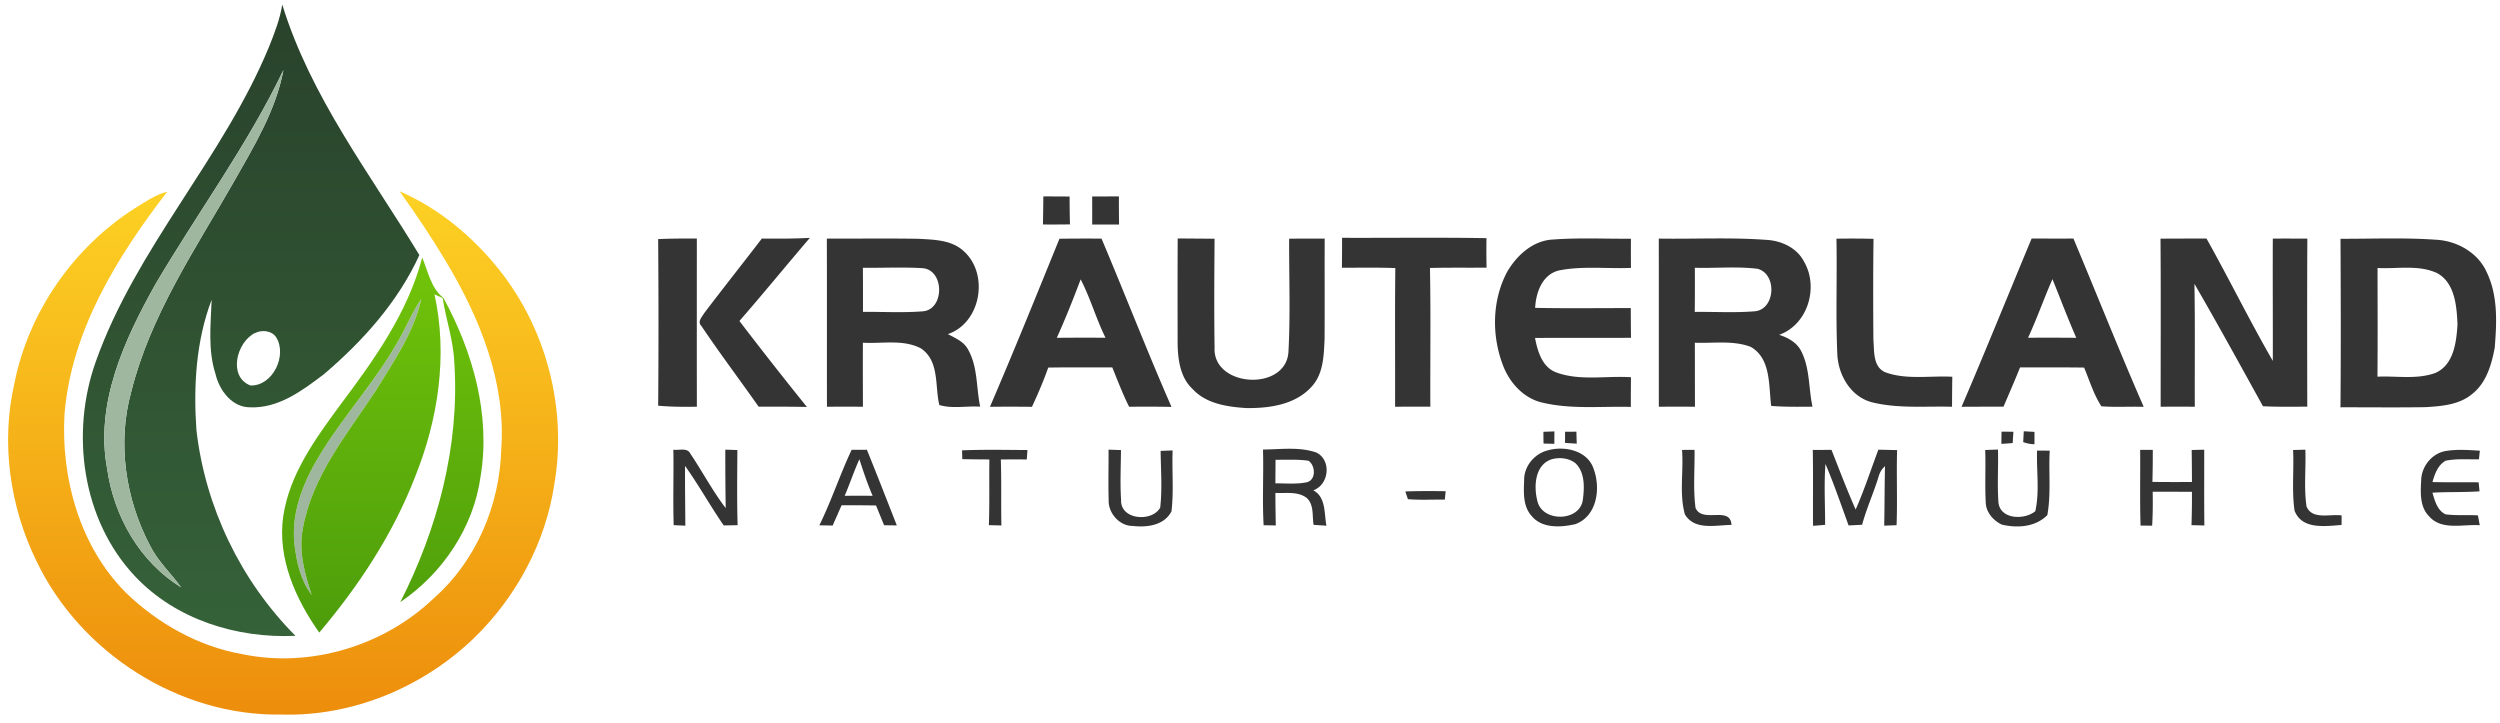 <svg xmlns="http://www.w3.org/2000/svg" viewBox="0 0 640 185"><defs><linearGradient id="a" x1=".5" x2=".5" y1="0" y2="1"><stop offset="0%" stop-color="#29422b"/><stop offset="25%" stop-color="#2c4a2f"/><stop offset="50%" stop-color="#305232"/><stop offset="100%" stop-color="#356239"/></linearGradient><linearGradient id="c" x1=".5" x2=".5" y1="0" y2="1"><stop offset="0%" stop-color="#72c409"/><stop offset="25%" stop-color="#68ba0a"/><stop offset="50%" stop-color="#5fb00b"/><stop offset="100%" stop-color="#4d9d0b"/></linearGradient><linearGradient id="b" x1=".5" x2=".5" y1="0" y2="1"><stop offset="0%" stop-color="#fcd124"/><stop offset="25%" stop-color="#f9c01e"/><stop offset="50%" stop-color="#f5b018"/><stop offset="100%" stop-color="#ed8d0c"/></linearGradient></defs><path fill="url(#a)" d="M72.26 1.17c7.23 23.57 22.48 43.32 35.1 64.13-5.47 11.98-14.49 22.04-24.45 30.51-5.47 4.15-11.63 8.77-18.85 8.46-4.67.06-7.91-4.37-8.89-8.52-1.99-6.17-1.22-12.67-.99-19.02-4.02 10.6-4.67 22.1-3.9 33.31 2.25 19.76 11.32 38.64 25.36 52.73-15 .7-30.66-4.15-41.11-15.28-13.56-14.42-16.53-36.66-9.99-54.97 10.34-29.12 32.55-52.01 44.3-80.46 1.42-3.54 2.82-7.11 3.42-10.89M39.82 72.72c-8 14.29-15.55 30.57-12.38 47.35 1.72 12.14 8.37 23.8 18.93 30.29-2.61-3.62-5.99-6.69-7.99-10.73-6.26-11.89-8.4-26.19-4.81-39.24 4.84-19.53 16.3-36.4 26.17-53.64 5.18-9.13 10.85-18.37 12.82-28.82-9.21 19.25-21.94 36.46-32.74 54.79m25.43 12.54c-4.7 2.32-6.94 11.17-1.15 13.42 5.68.22 9.53-7.67 6.59-12.36-1.2-1.74-3.65-1.93-5.44-1.06Z"/><path fill="#9fb69f" d="M39.82 72.72c10.8-18.33 23.53-35.54 32.74-54.79-1.97 10.45-7.64 19.69-12.82 28.82-9.87 17.24-21.33 34.11-26.17 53.64-3.59 13.05-1.45 27.35 4.81 39.24 2 4.04 5.38 7.11 7.99 10.73-10.56-6.49-17.21-18.15-18.93-30.29-3.17-16.78 4.38-33.06 12.38-47.35ZM102.1 87c1.98-3.46 3.49-7.18 5.75-10.47-1.92 8.63-7.1 16.06-11.66 23.48-7.31 11.11-16.32 21.89-18.67 35.36-1.12 5.77.49 11.51 2.28 16.95-2.9-3.79-3.94-8.61-4.45-13.25-.85-8.53 2.77-16.68 7.21-23.73C88.68 105.62 96.5 97.05 102.1 87Z"/><path fill="url(#b)" d="M34.47 53.35c2.67-1.63 5.26-3.51 8.34-4.28C30 65.72 18.23 84.64 16.51 106.08c-.91 16.38 3.9 33.81 15.71 45.64 8.18 7.9 18.56 13.77 29.83 15.75 17.37 3.6 36.25-2.09 49.02-14.34 10.83-9.53 16.87-23.83 17.25-38.15 1.24-17.13-5.5-33.61-14.15-48.04-3.68-6.17-7.68-12.14-11.87-17.97 10.04 4.34 18.74 11.6 25.53 20.13 12.1 15.21 17.37 35.64 14.09 54.8-2.22 14.95-9.75 28.95-20.57 39.44-13.04 12.59-31.14 20.14-49.34 19.58-26.16.46-51.48-15.82-62.7-39.33C2.5 129.63.19 113.31 3.69 98.12 7.32 79.84 18.8 63.37 34.47 53.35Z"/><path fill="#333433" d="M267.1 50.27c2.24.02 4.48.03 6.72.04 0 2.38.02 4.75.1 7.13-2.31.04-4.62.04-6.92.03.04-2.4.07-4.8.1-7.2Zm12.5.02c2.28 0 4.56 0 6.84-.01-.01 2.4.01 4.8.04 7.2-2.29 0-4.59.01-6.88 0 .01-2.4 0-4.79 0-7.19ZM168.49 61.21c3.3-.15 6.6-.16 9.9-.15 0 14.35-.02 28.7.01 43.06-3.31.05-6.62.04-9.91-.26.12-14.22.1-28.44 0-42.65Zm26.55-.14c4.1.04 8.2.05 12.29-.18-6.05 7.05-11.92 14.28-18.04 21.28 5.66 7.41 11.42 14.75 17.28 22.01-4.13-.09-8.25-.07-12.37-.08-4.85-6.91-9.94-13.65-14.65-20.66-1.09-1.07.15-2.29.7-3.24 4.87-6.42 9.88-12.74 14.79-19.13Zm16.63.01c7.81.03 15.61-.08 23.42.05 4 .23 8.5.26 11.62 3.16 6.54 5.84 4.45 18.35-4.05 21.24 1.83 1 3.96 1.85 5.05 3.75 2.65 4.48 2.17 9.89 3.22 14.83-3.45-.24-7.16.59-10.46-.43-1.18-4.86.08-11.25-4.71-14.49-4.53-2.38-9.95-1.17-14.86-1.45-.02 5.46-.01 10.92.01 16.38-3.07-.01-6.14-.01-9.21 0-.03-14.35.02-28.7-.03-43.04m9.23 7.47c.03 3.77.03 7.53.02 11.29 5.05-.05 10.11.26 15.15-.13 5.81-.26 5.81-10.81-.07-11.07-5.02-.29-10.07-.03-15.1-.09Zm50.32-7.43c3.59-.06 7.18-.05 10.77-.04 6.05 14.32 11.67 28.83 17.91 43.08-3.62-.06-7.23-.07-10.85-.03-1.63-3.27-2.93-6.69-4.31-10.08-5.46.03-10.93-.04-16.39.05-1.21 3.43-2.64 6.76-4.17 10.05-3.59-.05-7.17-.05-10.75-.01 6.13-14.25 11.94-28.65 17.79-43.02m5.43 10.4c-1.9 5.04-3.89 10.05-6.11 14.96 4.15-.04 8.31-.04 12.47-.02-2.41-4.86-3.86-10.13-6.36-14.94Zm24.82 16.53c-.01-9-.03-18.01.02-27.01 3.15.03 6.29.04 9.44.08-.07 9.3-.13 18.61 0 27.91-.44 10.16 18.22 11.24 18.91 1.11.52-9.66.14-19.36.18-29.03 3.03-.04 6.06-.04 9.1-.03-.04 8.63.03 17.27-.03 25.91-.21 4.1-.31 8.67-3.23 11.9-4.14 4.71-10.94 5.67-16.88 5.57-4.82-.32-10.21-1.1-13.65-4.85-3.17-2.91-3.78-7.47-3.86-11.56Zm42.1-27.17c12.32.05 24.65-.13 36.97.09-.04 2.51-.03 5.03.02 7.55-4.83.04-9.66-.04-14.49.08.23 11.83.04 23.67.1 35.5-3.01.01-6.02.01-9.03.02.04-11.83-.07-23.66.06-35.49-4.56-.18-9.11-.08-13.67-.09.03-2.55.04-5.11.04-7.66Zm53.99.44c6.64-.5 13.31-.16 19.96-.21-.02 2.49-.02 4.98.01 7.47-6.13.26-12.36-.55-18.41.65-4.3 1.02-5.92 5.63-6.12 9.58 8.16.17 16.32.05 24.48.06.01 2.54.02 5.07.06 7.61-8.19.04-16.38-.03-24.57.04.66 3.5 1.88 7.64 5.65 8.9 6.05 2.12 12.63.74 18.91 1.15-.03 2.53-.04 5.06-.03 7.6-7.56-.2-15.26.67-22.69-1.11-4.61-1.05-8.12-4.83-9.87-9.08-3.09-7.71-3.07-16.81.81-24.24 2.45-4.3 6.63-8.17 11.81-8.42Zm27.09-.24c9.08.15 18.19-.35 27.25.31 3.99.13 8.14 1.99 9.99 5.69 3.74 6.55.88 16.03-6.43 18.64 2.3.71 4.59 2 5.69 4.25 2.21 4.38 1.83 9.45 2.85 14.14-3.53.03-7.05.08-10.57-.19-.69-5.16.01-12.13-5.26-15.13-4.53-1.71-9.55-.87-14.29-1.05.02 5.46.01 10.92.03 16.38-3.09-.01-6.17-.01-9.25 0-.01-14.35.01-28.69-.01-43.04m9.21 18.77c5.07-.06 10.17.25 15.24-.15 5.39-.33 5.94-9.56.83-10.89-5.32-.65-10.71-.11-16.05-.26.02 3.76.02 7.53-.02 11.3Zm36.27-18.74c3.16-.06 6.33-.05 9.49.03-.11 8.61-.1 17.23-.03 25.85.25 2.88-.17 6.91 3.04 8.31 5.47 2 11.46.83 17.16 1.15-.04 2.56-.06 5.12-.07 7.68-6.88-.19-13.92.53-20.67-1.19-5.42-1.52-8.55-7.13-8.71-12.51-.41-9.77-.02-19.55-.21-29.32Zm49.97-.05c3.57.02 7.13.02 10.7.01 6.02 14.35 11.76 28.83 17.99 43.08-3.62-.12-7.23.14-10.83-.14-1.99-3.05-3.03-6.58-4.43-9.91-5.47-.08-10.93-.03-16.4-.04-1.34 3.38-2.81 6.7-4.23 10.05-3.58 0-7.16 0-10.74.03 6.14-14.3 11.95-28.73 17.94-43.08m-.92 25.4c4.11-.02 8.23-.02 12.35.02-2.17-4.95-4.07-10.01-6.1-15.02-2.19 4.96-3.96 10.09-6.25 15Zm33.91-25.36c3.93-.03 7.85-.03 11.78-.03 5.8 10.36 11.04 21.04 16.97 31.32.03-10.44-.05-20.88 0-31.31 2.94-.01 5.89-.01 8.84.01-.08 14.33-.04 28.67-.02 43.01-3.78.03-7.56.08-11.34-.1-5.79-10.48-11.55-20.99-17.55-31.34.2 10.48.05 20.97.1 31.46-2.91-.01-5.83-.01-8.74 0-.01-14.34.07-28.68-.04-43.02Zm46.08.03c8.09.02 16.2-.33 24.27.23 5.39.22 10.84 3.21 13.12 8.24 2.94 6.02 2.62 12.93 2.09 19.41-.81 4.33-2.16 9.04-5.79 11.86-3.28 2.76-7.8 3.11-11.89 3.36-7.27.12-14.55.02-21.81.04.12-14.38.08-28.76.01-43.14m9.48 7.48c.01 9.27.06 18.54-.02 27.82 4.92-.23 10.09.77 14.83-.96 4.72-2.08 5.38-7.9 5.66-12.44-.21-4.63-.63-10.51-5.13-13.07-4.78-2.27-10.25-1.08-15.34-1.35Zm-213.53 41.93c.7-.02 2.11-.08 2.81-.1-.01 1.06-.01 2.11-.02 3.18-.69-.02-2.07-.05-2.76-.07-.03-1-.04-2.01-.03-3.01Zm5.54-.01c.96 0 1.93-.01 2.9-.02.02 1.02.05 2.04.09 3.06a96.53 96.53 0 0 1-3-.19c0-.95.01-1.9.01-2.85Zm111.73-.02c1.01 0 2.03.01 3.05.01-.07.96-.14 1.93-.19 2.9-.97.09-1.94.16-2.9.2.01-1.04.02-2.08.04-3.11Zm5.69-.1c.69.04 2.06.11 2.74.15.01 1.06.01 2.11 0 3.17a9.2 9.2 0 0 1-2.88-.55c.04-.7.11-2.08.14-2.77Zm-345.7 4.71c1.45.24 3.57-.64 4.37 1.05 3.09 4.58 5.66 9.52 9.03 13.9-.08-4.99-.11-9.97-.1-14.96.77.03 2.32.07 3.09.1-.04 6.41-.13 12.83.06 19.24l-3.56.06c-3.44-4.99-6.38-10.31-9.9-15.24-.03 5.1.05 10.2.08 15.3-.74-.03-2.24-.09-2.99-.13-.2-6.43.03-12.88-.08-19.32Zm45.64.03c1.3 0 2.6-.01 3.9-.01 2.62 6.43 5.13 12.91 7.67 19.37-.81-.01-2.45-.04-3.26-.05-.69-1.69-1.38-3.37-2.07-5.06-2.94-.05-5.88-.06-8.81-.05-.76 1.73-1.53 3.46-2.29 5.19-.85-.01-2.56-.05-3.41-.06 3.1-6.29 5.28-12.99 8.27-19.33m-1.78 11.78c2.39-.03 4.77-.03 7.16 0-1.33-3.05-2.37-6.21-3.4-9.37-1.37 3.07-2.45 6.27-3.76 9.37Zm30.04-11.64c5.58-.23 11.16-.11 16.75-.08-.05.61-.13 1.81-.17 2.41-2.22-.01-4.44-.02-6.65.01.19 5.63.03 11.26.15 16.89l-3.21-.08c.2-5.6.05-11.21.13-16.82-2.31-.01-4.62-.03-6.93-.08-.01-.56-.05-1.69-.07-2.25Zm37.51-.18c.79.03 2.38.08 3.18.11-.03 4.26-.25 8.52.03 12.77-.22 5.1 7.88 5.74 10.01 1.97.55-4.81.16-9.69.11-14.53l3.07-.12c-.19 5.19.32 10.43-.29 15.6-1.89 3.62-6.28 4.15-9.92 3.73-3.43.02-6.31-3.32-6.16-6.66-.13-4.29 0-8.58-.03-12.87Zm39.54-.03c4.55-.03 9.33-.76 13.71.79 3.86 1.99 3.22 8.18-.83 9.65 3.31 1.81 2.73 5.92 3.36 9.06-.82-.05-2.46-.16-3.29-.22-.39-2.28.15-5.13-1.74-6.87-2.28-1.78-5.36-1.15-8.04-1.3.01 2.78.05 5.55.1 8.33-.77-.02-2.33-.05-3.11-.06-.37-6.45.02-12.92-.16-19.38m3.17 8.66c2.7-.03 5.46.28 8.12-.3 2.35-.67 2.14-4.27.35-5.49-2.79-.4-5.62-.22-8.43-.25-.01 2.01-.03 4.02-.04 6.04Zm69.71-8.44c4.29-1.25 10.24.03 11.77 4.76 1.83 4.96.9 12.05-4.68 14.12-3.71.85-8.57 1.16-11.23-2.13-2.22-2.45-2.01-6.03-1.89-9.11-.05-3.56 2.61-6.78 6.03-7.64m1.1 2.25c-4.49 1.4-4.72 7.15-3.68 10.94 1.44 5.22 10.81 5.05 11.58-.54.4-3.13.58-6.94-1.86-9.34-1.67-1.34-4.02-1.59-6.04-1.06Zm33.29-2.37c1.06-.01 2.13-.01 3.2-.01.08 4.96-.39 9.95.26 14.87 1.76 4.03 8.93-.66 9.2 4.34-4.02.03-9.45 1.48-11.93-2.71-1.48-5.33-.3-11.02-.73-16.49Zm33.47.01c1.59-.01 3.19-.02 4.8-.02 2.01 5.11 3.95 10.25 6.18 15.27 2.2-5 3.9-10.21 5.81-15.32 1.59.03 3.19.07 4.8.11-.19 6.4.11 12.82-.14 19.22l-3.16.12c.1-5.08.08-10.16.2-15.24-.8.72-1.34 1.6-1.62 2.63-1.27 4.18-3.1 8.16-4.24 12.38-1.16.06-2.31.12-3.46.17-1.91-5.27-3.73-10.58-5.92-15.74-.4 5.19-.08 10.39-.09 15.59-1.04.09-2.07.18-3.09.25-.06-6.47.06-12.95-.07-19.42Zm44.14.01 3.27-.12c.12 4.5-.2 9.01.12 13.5.41 4.43 6.69 4.59 9.44 2.28 1.13-5.05.27-10.36.45-15.51 1.08.01 2.16.01 3.24.02-.31 5.49.37 11.04-.61 16.49-3.06 3.09-7.64 3.37-11.66 2.44-2.09-1-3.91-3-4.09-5.39-.28-4.56.01-9.14-.16-13.71Zm39.67-.04h3.23c.01 2.74-.02 5.47-.09 8.21 3.37.04 6.74.04 10.12.02-.01-2.73-.03-5.46-.07-8.19l3.21-.08c.01 6.47-.04 12.94.04 19.41-.83-.03-2.47-.07-3.3-.09.1-2.85.13-5.69.12-8.54-3.35-.01-6.7-.01-10.05-.01.05 2.89.03 5.79-.14 8.69-.74-.01-2.23-.03-2.97-.03-.2-6.46-.04-12.93-.1-19.39Zm39.15.04 3.14-.08c.18 4.83-.4 9.73.3 14.52 1.42 3.51 6.07 1.88 8.99 2.31-.01.61-.02 1.83-.02 2.44-4.18.31-10.18 1.25-12.04-3.68-.73-5.13-.12-10.35-.37-15.51Zm32.79 7.83c.03-3.58 2.76-7.01 6.34-7.58 2.87-.47 5.79-.25 8.68-.07-.06.55-.17 1.65-.23 2.2-2.85.06-5.74-.21-8.54.37-2 1.14-2.77 3.39-3.36 5.46 3.94.08 7.88.05 11.82.06.06.58.17 1.73.23 2.31-4.02.29-8.05.1-12.06.35.61 2.04 1.24 4.53 3.35 5.53 2.74.39 5.53.09 8.3.28.12.63.35 1.89.47 2.52-4.3-.31-9.81 1.43-13.02-2.34-2.35-2.4-2.15-6-1.98-9.09Zm-260.06 2.78c3.44-.12 6.88-.11 10.32-.06l-.2 2.15c-3.15-.04-6.31.15-9.45-.11-.17-.49-.5-1.48-.67-1.98Z"/><path fill="url(#c)" d="M108.09 65.93c1.53 3.62 2.18 7.76 5.44 10.36 7.52 13.77 12.12 29.92 9.5 45.67-1.78 13.05-9.73 24.85-20.55 32.18 9.53-18.77 15.19-39.91 13.84-61.06-.19-5.73-2.12-11.17-3-16.78-.52-.23-1.57-.7-2.09-.94 3.45 15.64.94 32.05-4.99 46.77-5.66 14.64-14.41 27.87-24.51 39.81-6.06-8.58-10.77-19.05-9.22-29.78 1.61-10.75 8.17-19.75 14.44-28.29 8.7-11.59 17.42-23.7 21.14-37.94M102.1 87c-5.6 10.05-13.42 18.62-19.54 28.34-4.44 7.05-8.06 15.2-7.21 23.73.51 4.64 1.55 9.46 4.45 13.25-1.79-5.44-3.4-11.18-2.28-16.95 2.35-13.47 11.36-24.25 18.67-35.36 4.56-7.42 9.74-14.85 11.66-23.48-2.26 3.29-3.77 7.01-5.75 10.47Z"/></svg>